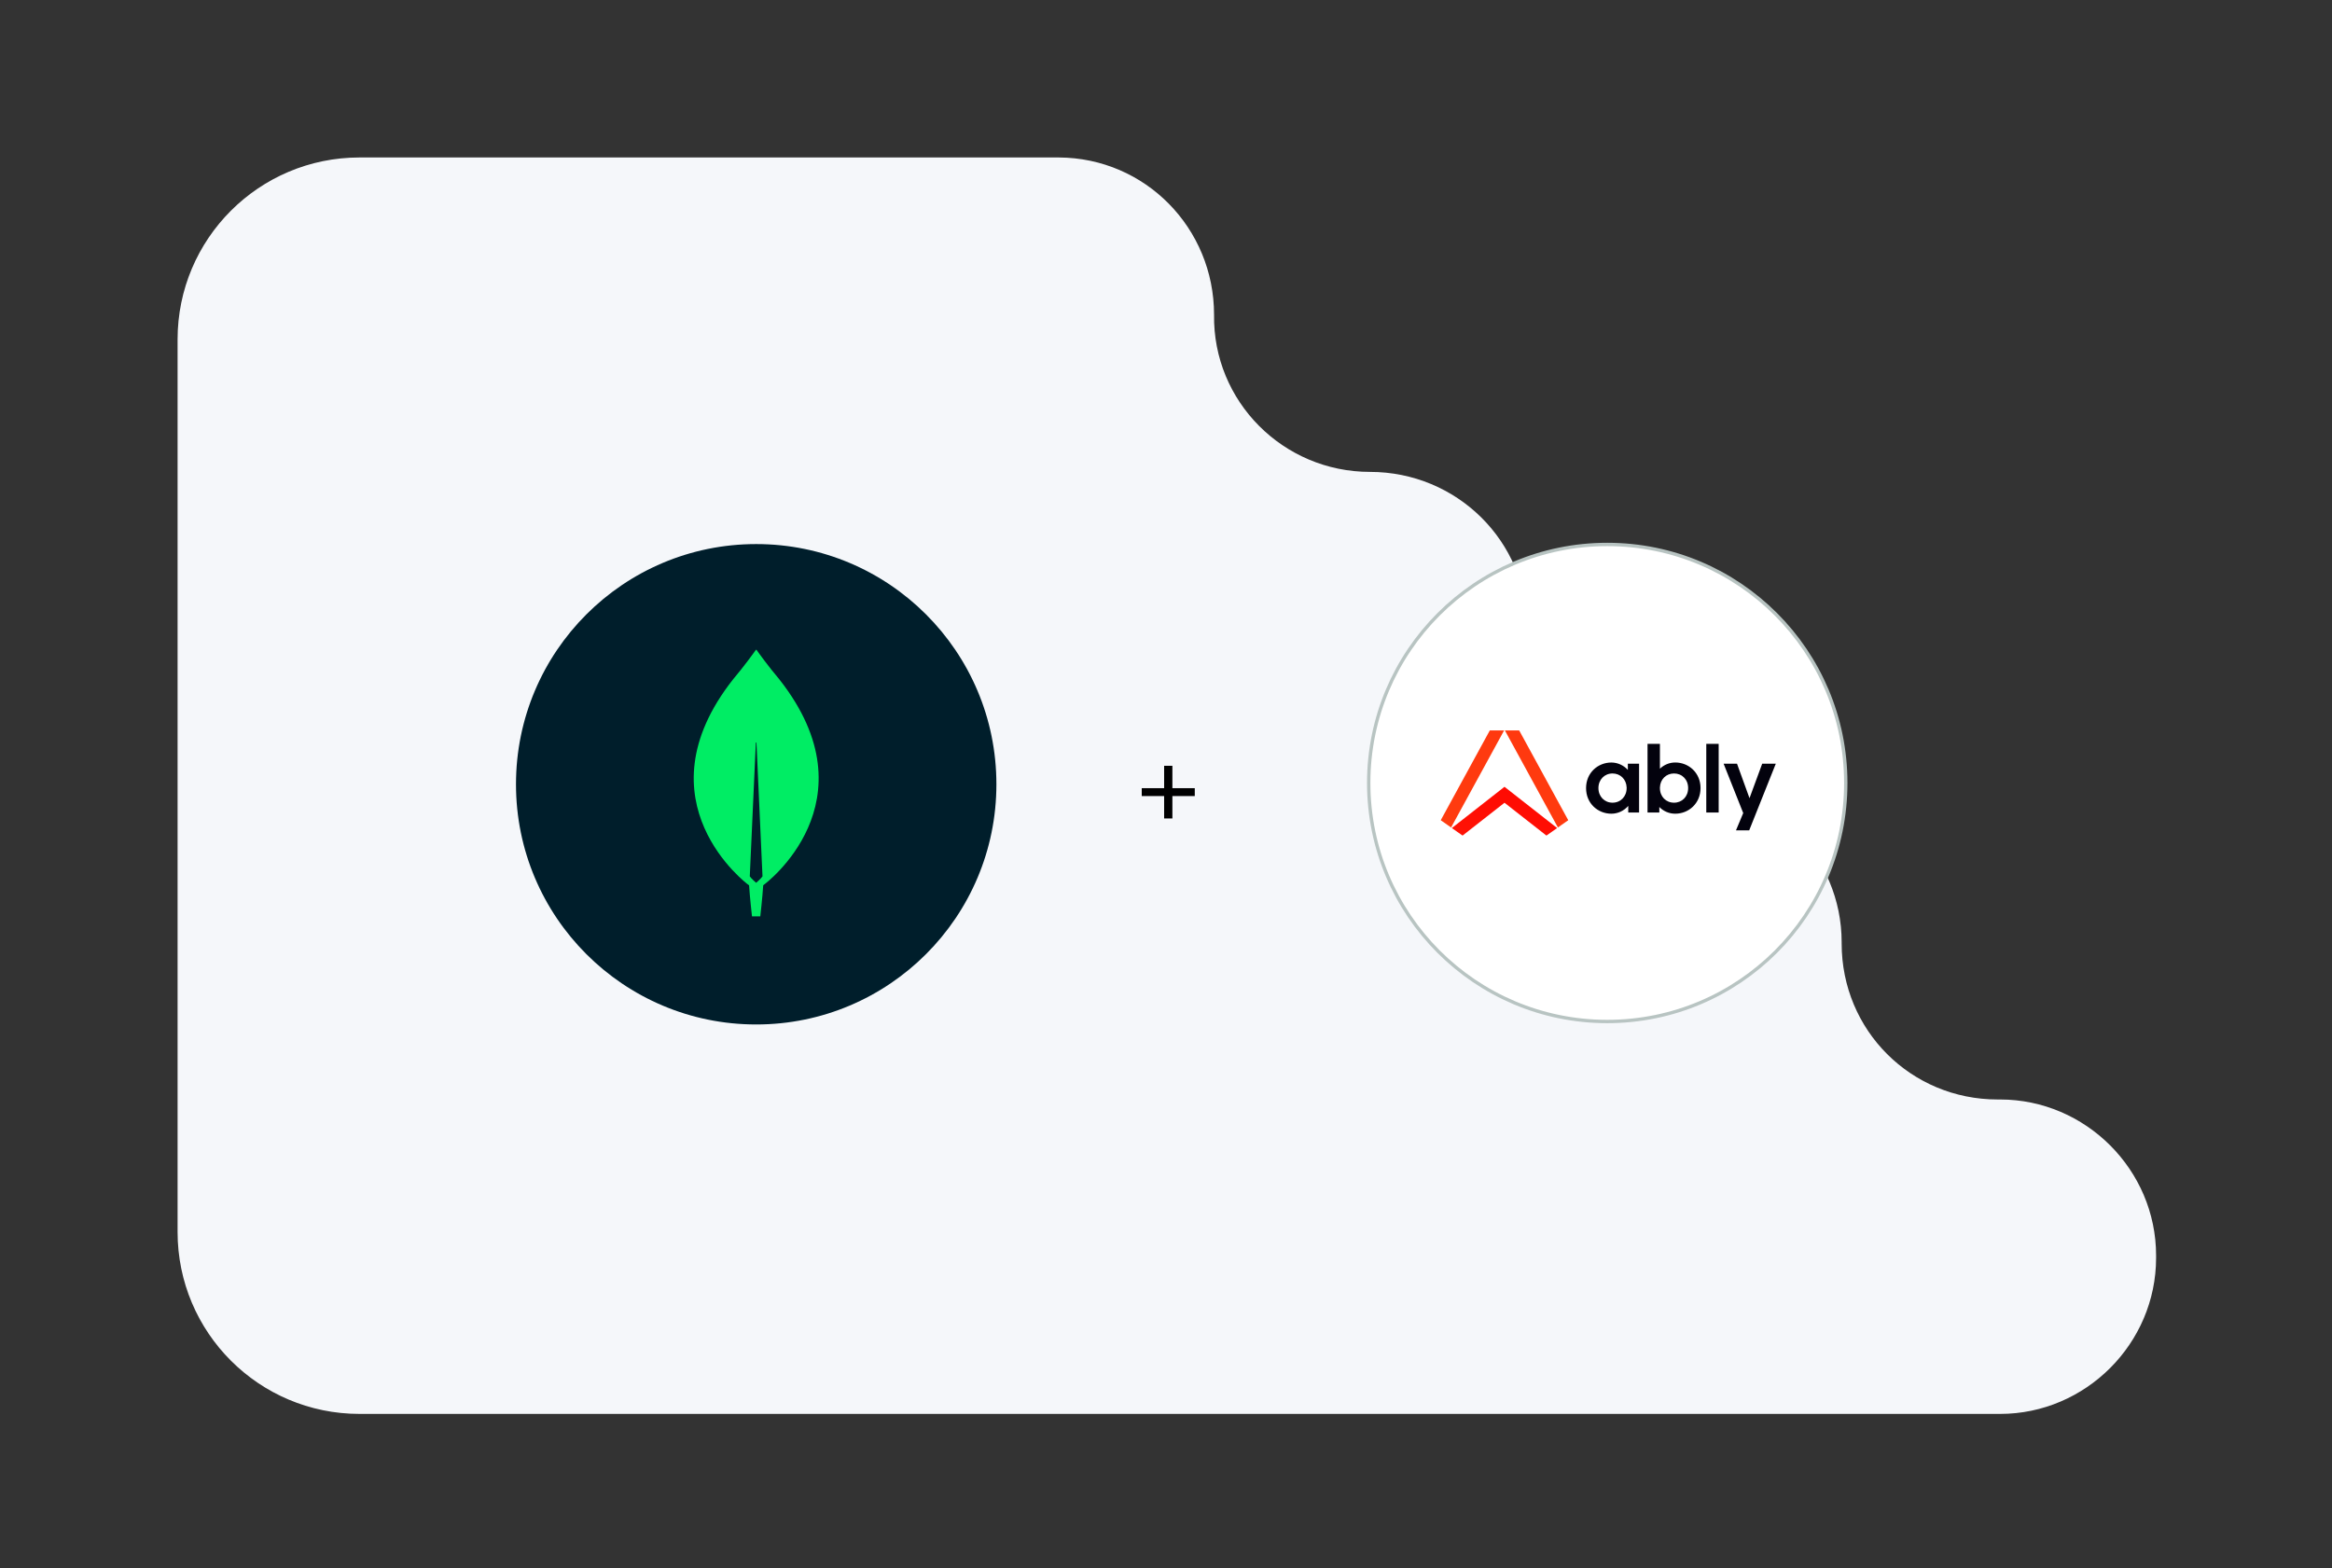 <svg width="696" height="468" viewBox="0 0 696 468" fill="none" xmlns="http://www.w3.org/2000/svg">
<rect x="0" y="0" width="696" height="468" fill="#333333" stroke="none"/>
<path fill-rule="evenodd" clip-rule="evenodd" d="M107.299 47C77.31 47 53 71.31 53 101.299V367.701C53 397.689 77.31 422 107.299 422H362.717H411.88H596.951C622.477 422 643.498 400.979 643.498 375.453V374.702C643.498 349.177 622.477 328.156 596.951 328.156H596.2C570.3 328.156 549.654 307.51 549.654 281.61V281.234C549.654 255.709 529.008 234.687 503.108 234.687H502.357C476.831 234.687 455.81 213.666 455.81 188.141V187.39C455.81 161.49 434.789 140.844 408.889 140.844C382.987 140.844 361.966 119.823 362.342 93.922C362.342 68.092 341.81 47.116 316.009 47.001L316.009 47H315.795H315.044H107.299Z" fill="#F5F7FA"/>
<path d="M225.691 305.767C265.285 305.767 297.383 273.67 297.383 234.076C297.383 194.482 265.285 162.385 225.691 162.385C186.097 162.385 154 194.482 154 234.076C154 273.67 186.097 305.767 225.691 305.767Z" fill="#001E2B"/>
<path d="M550.882 233.691C550.882 273.009 519.009 304.882 479.691 304.882C440.373 304.882 408.5 273.009 408.5 233.691C408.5 194.373 440.373 162.5 479.691 162.5C519.009 162.5 550.882 194.373 550.882 233.691Z" fill="white" stroke="#B8C4C2"/>
<path d="M232.626 202.798C229.275 198.836 226.39 194.811 225.8 193.975C225.738 193.913 225.645 193.913 225.583 193.975C224.993 194.811 222.108 198.836 218.757 202.798C189.996 239.36 223.287 264.033 223.287 264.033L223.566 264.218C223.815 268.026 224.435 273.506 224.435 273.506H225.676H226.917C226.917 273.506 227.538 268.057 227.786 264.218L228.065 264.002C228.096 264.002 261.388 239.36 232.626 202.798ZM225.676 263.476C225.676 263.476 224.187 262.207 223.783 261.556V261.494L225.583 221.682C225.583 221.558 225.77 221.558 225.77 221.682L227.569 261.494V261.556C227.165 262.207 225.676 263.476 225.676 263.476Z" fill="#00ED64"/>
<path d="M340.76 237.595H347.442V244.277H349.906V237.595H356.588V235.243H349.906V228.561H347.442V235.243H340.76V237.595Z" fill="black"/>
<path d="M491.716 242.5V222.01H495.415V229.428C496.668 228.235 498.282 227.573 499.986 227.573C503.986 227.573 507.535 230.621 507.535 235.212C507.535 239.803 503.986 242.861 499.986 242.861C498.192 242.861 496.498 242.149 495.234 240.856V242.5H491.716ZM503.836 235.212C503.836 232.646 502.011 230.851 499.625 230.851C497.3 230.851 495.505 232.556 495.415 235.032V235.212C495.415 237.778 497.239 239.573 499.625 239.573C502.011 239.573 503.836 237.778 503.836 235.212ZM509.249 242.5V222.01H512.948V242.5H509.249ZM518.12 247.813L520.276 242.67L514.421 227.934H518.421L522.15 238.229L525.94 227.934H530L522.06 247.823H518.12V247.813ZM485.842 227.934V229.789C484.558 228.385 482.764 227.583 480.92 227.583C476.92 227.583 473.371 230.631 473.371 235.222C473.371 239.823 476.92 242.861 480.92 242.861C482.834 242.861 484.649 242.029 485.962 240.535V242.51H489.19V227.934H485.842ZM485.481 235.212C485.481 237.748 483.656 239.573 481.27 239.573C478.885 239.573 477.06 237.748 477.06 235.212C477.06 232.676 478.885 230.851 481.27 230.851C483.596 230.851 485.39 232.586 485.481 235.032V235.212Z" fill="#03020D"/>
<path d="M448.916 218L433.088 246.971L430 244.806L444.646 218H448.916ZM449.137 218L464.965 246.971L468.053 244.806L453.407 218H449.137Z" fill="url(#paint0_linear_2001_4562)"/>
<path d="M464.745 247.141L449.027 234.831L433.308 247.141L436.516 249.387L449.027 239.593L461.537 249.387L464.745 247.141Z" fill="url(#paint1_linear_2001_4562)"/>
<defs>
<linearGradient id="paint0_linear_2001_4562" x1="638.287" y1="1302.14" x2="1371.52" y2="232.515" gradientUnits="userSpaceOnUse">
<stop/>
<stop offset="0.254" stop-color="#FF5115"/>
<stop offset="0.461" stop-color="#FF4712"/>
<stop offset="0.652" stop-color="#FF350E"/>
<stop offset="0.833" stop-color="#FF1E08"/>
<stop offset="1" stop-color="#FF0000"/>
</linearGradient>
<linearGradient id="paint1_linear_2001_4562" x1="769.955" y1="807.728" x2="935.773" y2="409.981" gradientUnits="userSpaceOnUse">
<stop/>
<stop offset="0.254" stop-color="#FF5115"/>
<stop offset="0.461" stop-color="#FF4712"/>
<stop offset="0.652" stop-color="#FF350E"/>
<stop offset="0.833" stop-color="#FF1E08"/>
<stop offset="1" stop-color="#FF0000"/>
</linearGradient>
</defs>
</svg>
